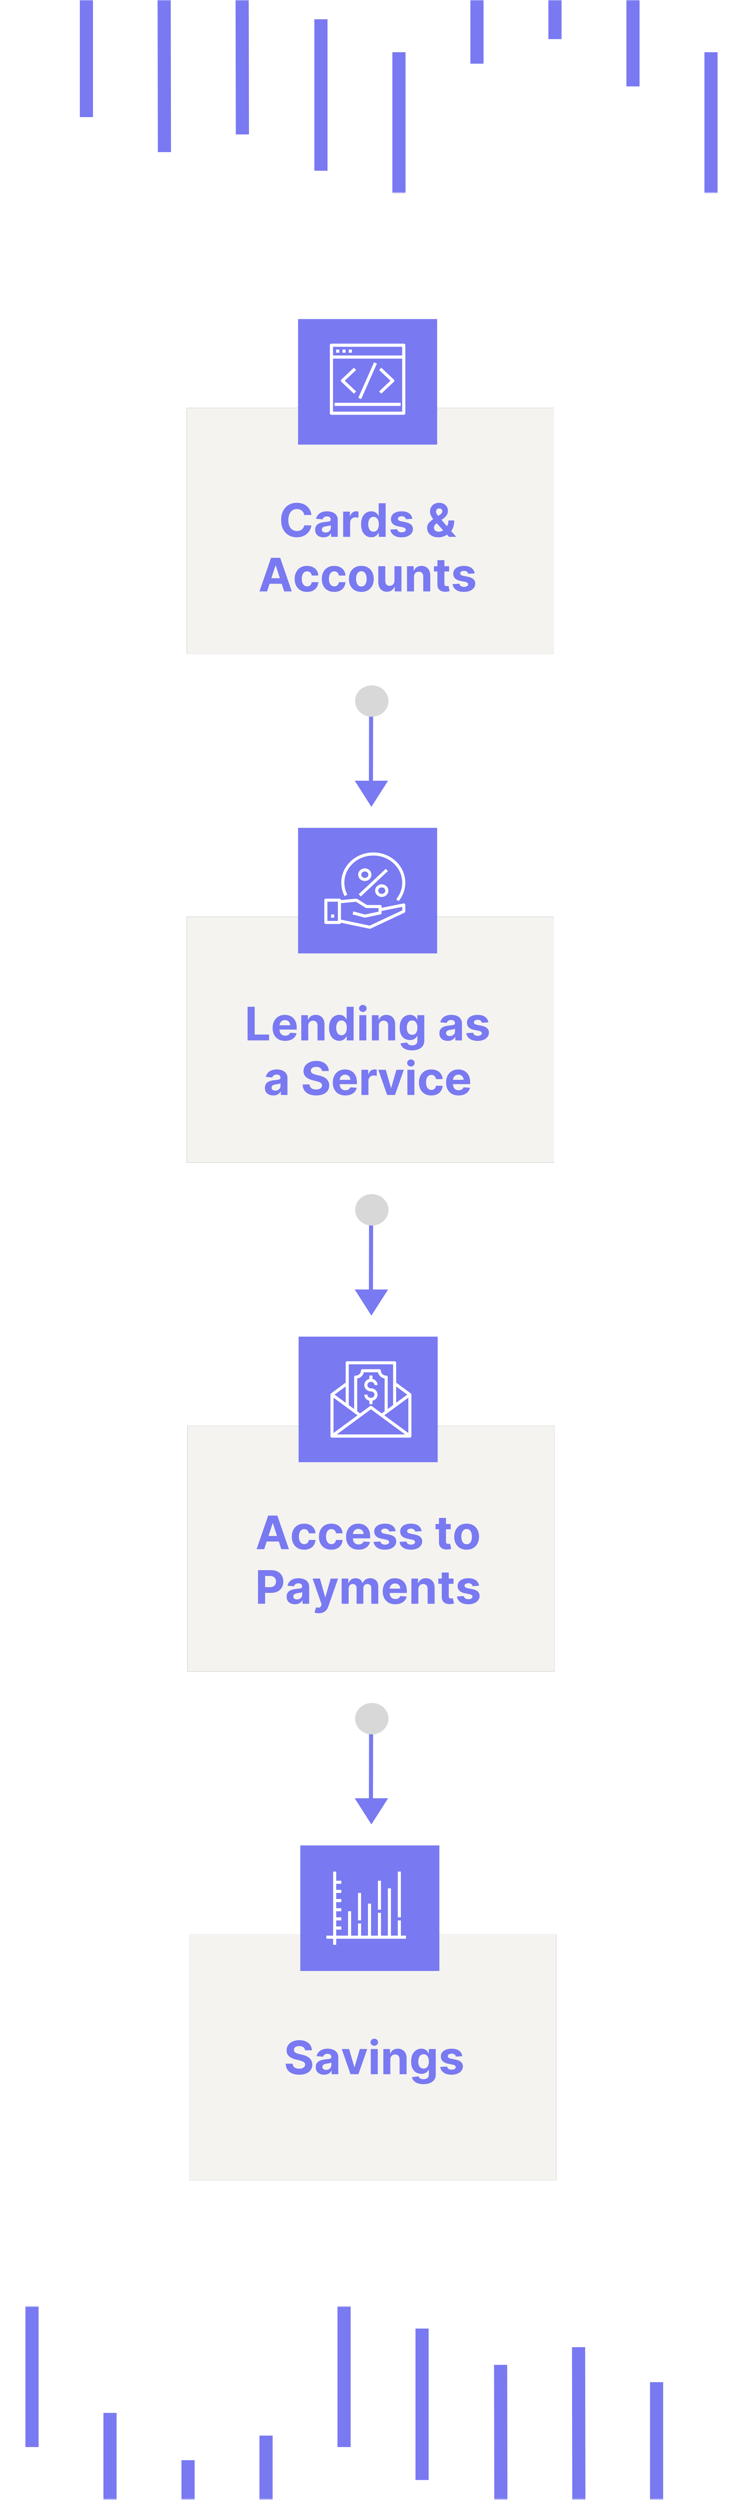 <svg xmlns="http://www.w3.org/2000/svg" xmlns:xlink="http://www.w3.org/1999/xlink" width="354px" height="1191px" viewBox="0 0 354 1191"><title>Comprehensive Suite of BaaS Products Graphic Mobile@2x</title><defs><rect id="path-1" x="0" y="0" width="174.938" height="117.138"></rect><filter x="-14.6%" y="-16.6%" width="129.2%" height="143.5%" filterUnits="objectBoundingBox" id="filter-2"><feGaussianBlur stdDeviation="7.5"></feGaussianBlur></filter><rect id="path-3" x="0" y="0" width="174.938" height="117.138"></rect><filter x="-14.6%" y="-16.6%" width="129.2%" height="143.5%" filterUnits="objectBoundingBox" id="filter-4"><feGaussianBlur stdDeviation="7.5"></feGaussianBlur></filter><rect id="path-5" x="0" y="0" width="174.938" height="117.138"></rect><filter x="-14.6%" y="-16.6%" width="129.2%" height="143.5%" filterUnits="objectBoundingBox" id="filter-6"><feGaussianBlur stdDeviation="7.5"></feGaussianBlur></filter><rect id="path-7" x="0" y="0" width="174.938" height="117.138"></rect><filter x="-14.6%" y="-16.6%" width="129.2%" height="143.5%" filterUnits="objectBoundingBox" id="filter-8"><feGaussianBlur stdDeviation="7.5"></feGaussianBlur></filter><rect id="path-9" x="0" y="0" width="354" height="92"></rect><rect id="path-11" x="0" y="0" width="354" height="145.527"></rect><rect id="path-13" x="0" y="0" width="354" height="92"></rect><rect id="path-15" x="0" y="0" width="354" height="145.527"></rect></defs><g id="Page-1" stroke="none" stroke-width="1" fill="none" fill-rule="evenodd"><g id="Comprehensive-Suite-of-BaaS-Products-Graphic-Mobile" transform="translate(-30, -56)"><g transform="translate(30, 56)"><g id="Group-53" transform="translate(89, 152)"><g id="Group-49" transform="translate(80, 174.508)"><line x1="7.726" y1="47.723" x2="7.818" y2="7.069" id="Line-10" stroke="#7979F2" stroke-width="1.956" stroke-linecap="square"></line><polygon id="Triangle-Copy" fill="#7979F2" transform="translate(7.952, 51.646) scale(1, -1) translate(-7.952, -51.646)" points="7.952 45.415 15.903 57.877 0 57.877"></polygon><ellipse id="Oval" fill="#D8D8D8" cx="8.148" cy="7.477" rx="7.952" ry="7.477"></ellipse></g><g id="Group-49-Copy" transform="translate(80, 416.892)"><line x1="7.726" y1="47.723" x2="7.818" y2="7.069" id="Line-10" stroke="#7979F2" stroke-width="1.956" stroke-linecap="square"></line><polygon id="Triangle-Copy" fill="#7979F2" transform="translate(7.952, 51.646) scale(1, -1) translate(-7.952, -51.646)" points="7.952 45.415 15.903 57.877 0 57.877"></polygon><ellipse id="Oval" fill="#D8D8D8" cx="8.148" cy="7.477" rx="7.952" ry="7.477"></ellipse></g><g id="Group-49-Copy-2" transform="translate(80, 659.277)"><line x1="7.726" y1="47.723" x2="7.818" y2="7.069" id="Line-10" stroke="#7979F2" stroke-width="1.956" stroke-linecap="square"></line><polygon id="Triangle-Copy" fill="#7979F2" transform="translate(7.952, 51.646) scale(1, -1) translate(-7.952, -51.646)" points="7.952 45.415 15.903 57.877 0 57.877"></polygon><ellipse id="Oval" fill="#D8D8D8" cx="8.148" cy="7.477" rx="7.952" ry="7.477"></ellipse></g><g id="Group-48"><g id="Group-42"><g id="Rectangle" transform="translate(0, 42.369)"><use fill="black" fill-opacity="1" filter="url(#filter-2)" xlink:href="#path-1"></use><use fill="#F4F3F0" fill-rule="evenodd" xlink:href="#path-1"></use></g><rect id="Rectangle" fill="#7979F2" x="53.011" y="0" width="66.264" height="59.815"></rect></g><g id="Cards-&amp;-Accounts" transform="translate(34.618, 87.528)" fill="#7979F2" fill-rule="nonzero"><path d="M24.739,5.822 L21.316,5.822 C21.254,5.379 21.126,4.985 20.933,4.638 C20.74,4.292 20.493,3.996 20.191,3.751 C19.888,3.506 19.541,3.319 19.147,3.189 C18.754,3.058 18.328,2.993 17.87,2.993 C17.041,2.993 16.32,3.198 15.705,3.607 C15.09,4.016 14.613,4.61 14.275,5.389 C13.936,6.168 13.767,7.112 13.767,8.222 C13.767,9.363 13.937,10.321 14.278,11.098 C14.62,11.874 15.098,12.46 15.713,12.856 C16.327,13.252 17.039,13.45 17.846,13.45 C18.299,13.45 18.72,13.39 19.108,13.27 C19.496,13.15 19.842,12.975 20.144,12.743 C20.446,12.511 20.697,12.228 20.898,11.895 C21.099,11.561 21.238,11.181 21.316,10.754 L24.739,10.769 C24.651,11.504 24.43,12.211 24.079,12.891 C23.727,13.571 23.256,14.178 22.664,14.712 C22.073,15.246 21.369,15.668 20.554,15.978 C19.739,16.288 18.818,16.443 17.791,16.443 C16.364,16.443 15.089,16.12 13.966,15.474 C12.843,14.828 11.957,13.893 11.309,12.668 C10.66,11.444 10.336,9.962 10.336,8.222 C10.336,6.476 10.664,4.991 11.32,3.767 C11.977,2.543 12.868,1.609 13.993,0.965 C15.119,0.322 16.385,0 17.791,0 C18.719,0 19.58,0.13 20.374,0.391 C21.169,0.651 21.874,1.03 22.488,1.528 C23.103,2.025 23.605,2.634 23.993,3.353 C24.381,4.072 24.63,4.895 24.739,5.822 Z" id="Path"></path><path d="M30.53,16.451 C29.764,16.451 29.082,16.317 28.483,16.049 C27.883,15.78 27.411,15.382 27.064,14.853 C26.718,14.324 26.544,13.664 26.544,12.872 C26.544,12.205 26.667,11.645 26.912,11.191 C27.157,10.738 27.49,10.373 27.912,10.097 C28.334,9.821 28.815,9.613 29.354,9.472 C29.893,9.331 30.46,9.232 31.054,9.175 C31.752,9.102 32.315,9.033 32.742,8.968 C33.169,8.903 33.479,8.805 33.672,8.675 C33.865,8.545 33.961,8.352 33.961,8.097 L33.961,8.05 C33.961,7.555 33.806,7.172 33.496,6.901 C33.186,6.63 32.747,6.494 32.179,6.494 C31.58,6.494 31.103,6.626 30.749,6.889 C30.395,7.152 30.16,7.482 30.046,7.878 L26.966,7.628 C27.123,6.898 27.43,6.267 27.889,5.732 C28.347,5.198 28.94,4.787 29.667,4.498 C30.393,4.209 31.236,4.064 32.195,4.064 C32.862,4.064 33.501,4.142 34.113,4.298 C34.726,4.455 35.27,4.697 35.747,5.025 C36.224,5.353 36.6,5.774 36.876,6.287 C37.152,6.801 37.29,7.414 37.29,8.128 L37.29,16.224 L34.133,16.224 L34.133,14.56 L34.039,14.56 C33.846,14.935 33.589,15.264 33.266,15.548 C32.943,15.832 32.554,16.054 32.101,16.213 C31.648,16.372 31.124,16.451 30.53,16.451 Z M31.484,14.153 C31.973,14.153 32.406,14.056 32.781,13.86 C33.156,13.665 33.451,13.401 33.664,13.067 C33.878,12.734 33.985,12.356 33.985,11.934 L33.985,10.66 C33.88,10.728 33.738,10.789 33.559,10.844 C33.379,10.898 33.177,10.948 32.953,10.992 C32.729,11.036 32.505,11.075 32.281,11.109 C32.057,11.143 31.854,11.173 31.671,11.199 C31.28,11.257 30.939,11.348 30.647,11.473 C30.356,11.598 30.129,11.766 29.968,11.977 C29.806,12.188 29.725,12.45 29.725,12.762 C29.725,13.216 29.891,13.561 30.222,13.798 C30.552,14.035 30.973,14.153 31.484,14.153 Z" id="Shape"></path><path d="M39.877,16.224 L39.877,4.22 L43.105,4.22 L43.105,6.315 L43.23,6.315 C43.449,5.57 43.816,5.006 44.332,4.623 C44.848,4.24 45.442,4.048 46.114,4.048 C46.281,4.048 46.46,4.059 46.653,4.08 C46.846,4.1 47.015,4.129 47.161,4.166 L47.161,7.12 C47.005,7.073 46.789,7.031 46.512,6.995 C46.236,6.958 45.984,6.94 45.754,6.94 C45.265,6.94 44.828,7.045 44.445,7.256 C44.062,7.467 43.76,7.761 43.539,8.136 C43.317,8.511 43.207,8.943 43.207,9.433 L43.207,16.224 L39.877,16.224 Z" id="Path"></path><path d="M53.296,16.42 C52.384,16.42 51.56,16.184 50.822,15.713 C50.085,15.241 49.502,14.545 49.072,13.626 C48.642,12.706 48.427,11.577 48.427,10.238 C48.427,8.862 48.649,7.718 49.091,6.803 C49.534,5.889 50.124,5.204 50.862,4.748 C51.599,4.292 52.408,4.064 53.288,4.064 C53.96,4.064 54.522,4.177 54.972,4.404 C55.423,4.631 55.788,4.912 56.066,5.248 C56.345,5.584 56.558,5.914 56.703,6.237 L56.805,6.237 L56.805,0.219 L60.127,0.219 L60.127,16.224 L56.844,16.224 L56.844,14.302 L56.703,14.302 C56.547,14.635 56.327,14.965 56.043,15.291 C55.759,15.616 55.392,15.886 54.941,16.099 C54.49,16.313 53.942,16.42 53.296,16.42 Z M54.351,13.77 C54.888,13.77 55.342,13.623 55.715,13.329 C56.087,13.035 56.374,12.622 56.574,12.09 C56.775,11.559 56.875,10.936 56.875,10.222 C56.875,9.509 56.776,8.889 56.578,8.362 C56.38,7.836 56.094,7.43 55.719,7.143 C55.344,6.857 54.888,6.713 54.351,6.713 C53.804,6.713 53.343,6.862 52.968,7.159 C52.593,7.456 52.309,7.867 52.116,8.394 C51.923,8.92 51.827,9.529 51.827,10.222 C51.827,10.92 51.924,11.537 52.12,12.071 C52.315,12.605 52.599,13.021 52.972,13.321 C53.344,13.621 53.804,13.77 54.351,13.77 Z" id="Shape"></path><path d="M72.842,7.643 L69.794,7.831 C69.742,7.57 69.63,7.335 69.458,7.124 C69.286,6.913 69.061,6.743 68.782,6.616 C68.503,6.488 68.171,6.424 67.785,6.424 C67.27,6.424 66.835,6.532 66.48,6.748 C66.126,6.965 65.949,7.253 65.949,7.612 C65.949,7.899 66.063,8.141 66.293,8.339 C66.522,8.537 66.915,8.696 67.473,8.816 L69.645,9.253 C70.813,9.493 71.683,9.878 72.256,10.41 C72.829,10.941 73.115,11.639 73.115,12.504 C73.115,13.291 72.885,13.981 72.424,14.575 C71.963,15.169 71.332,15.632 70.532,15.963 C69.733,16.293 68.812,16.459 67.77,16.459 C66.181,16.459 64.916,16.127 63.976,15.462 C63.035,14.798 62.484,13.893 62.323,12.747 L65.597,12.575 C65.696,13.059 65.936,13.428 66.316,13.681 C66.697,13.933 67.184,14.06 67.778,14.06 C68.361,14.06 68.831,13.946 69.188,13.72 C69.545,13.493 69.726,13.2 69.731,12.84 C69.726,12.538 69.599,12.289 69.348,12.094 C69.098,11.899 68.713,11.749 68.192,11.645 L66.113,11.23 C64.941,10.996 64.069,10.59 63.499,10.011 C62.928,9.433 62.643,8.696 62.643,7.8 C62.643,7.029 62.853,6.364 63.272,5.807 C63.692,5.249 64.283,4.819 65.046,4.517 C65.809,4.215 66.704,4.064 67.731,4.064 C69.247,4.064 70.441,4.384 71.314,5.025 C72.187,5.666 72.696,6.539 72.842,7.643 Z" id="Path"></path><path d="M85.229,16.459 C84.124,16.459 83.171,16.261 82.369,15.865 C81.566,15.469 80.95,14.931 80.52,14.251 C80.091,13.571 79.876,12.812 79.876,11.973 C79.876,11.348 80.001,10.793 80.251,10.308 C80.501,9.824 80.85,9.377 81.298,8.968 C81.746,8.559 82.267,8.151 82.861,7.745 L85.964,5.705 C86.365,5.45 86.659,5.18 86.847,4.896 C87.034,4.612 87.128,4.304 87.128,3.97 C87.128,3.652 87,3.358 86.745,3.087 C86.49,2.816 86.128,2.683 85.659,2.688 C85.346,2.688 85.075,2.757 84.846,2.896 C84.617,3.034 84.438,3.213 84.311,3.435 C84.183,3.656 84.119,3.902 84.119,4.173 C84.119,4.507 84.213,4.845 84.401,5.189 C84.588,5.533 84.838,5.897 85.151,6.28 C85.463,6.662 85.805,7.075 86.175,7.518 L93.763,16.224 L90.293,16.224 L83.963,9.175 C83.546,8.701 83.131,8.205 82.716,7.686 C82.302,7.168 81.957,6.616 81.681,6.029 C81.405,5.443 81.267,4.806 81.267,4.119 C81.267,3.342 81.448,2.644 81.81,2.024 C82.172,1.404 82.681,0.913 83.338,0.551 C83.994,0.189 84.76,0.008 85.635,0.008 C86.49,0.008 87.228,0.181 87.851,0.528 C88.474,0.874 88.953,1.332 89.289,1.903 C89.625,2.474 89.793,3.1 89.793,3.783 C89.793,4.538 89.607,5.222 89.234,5.834 C88.862,6.446 88.34,6.995 87.667,7.479 L84.401,9.832 C83.958,10.155 83.631,10.484 83.42,10.82 C83.209,11.156 83.103,11.478 83.103,11.785 C83.103,12.166 83.197,12.507 83.385,12.809 C83.572,13.111 83.838,13.35 84.182,13.524 C84.526,13.699 84.929,13.786 85.393,13.786 C85.956,13.786 86.512,13.657 87.062,13.399 C87.611,13.141 88.112,12.774 88.562,12.297 C89.013,11.821 89.374,11.254 89.645,10.597 C89.916,9.941 90.051,9.214 90.051,8.417 L92.81,8.417 C92.81,9.397 92.703,10.278 92.489,11.062 C92.276,11.847 91.979,12.529 91.598,13.11 C91.218,13.691 90.783,14.166 90.293,14.536 C90.137,14.635 89.986,14.729 89.84,14.818 C89.694,14.906 89.543,15 89.387,15.099 C88.793,15.578 88.13,15.925 87.398,16.138 C86.666,16.352 85.943,16.459 85.229,16.459 Z" id="Path"></path><path d="M3.626,42.224 L0,42.224 L5.525,26.219 L9.886,26.219 L15.404,42.224 L11.778,42.224 L7.768,29.876 L7.643,29.876 L3.626,42.224 Z M3.4,35.933 L11.965,35.933 L11.965,38.575 L3.4,38.575 L3.4,35.933 Z" id="Shape"></path><path d="M22.688,42.459 C21.458,42.459 20.402,42.197 19.519,41.673 C18.635,41.15 17.958,40.422 17.487,39.489 C17.015,38.556 16.779,37.483 16.779,36.269 C16.779,35.04 17.018,33.96 17.494,33.03 C17.971,32.1 18.65,31.373 19.53,30.849 C20.411,30.326 21.458,30.064 22.672,30.064 C23.719,30.064 24.636,30.254 25.423,30.634 C26.21,31.015 26.832,31.549 27.291,32.237 C27.749,32.924 28.002,33.732 28.049,34.659 L24.907,34.659 C24.819,34.06 24.585,33.577 24.208,33.21 C23.83,32.842 23.336,32.659 22.727,32.659 C22.211,32.659 21.762,32.798 21.379,33.077 C20.996,33.355 20.697,33.761 20.484,34.292 C20.27,34.823 20.163,35.467 20.163,36.222 C20.163,36.988 20.269,37.639 20.48,38.176 C20.691,38.713 20.989,39.122 21.375,39.403 C21.76,39.684 22.211,39.825 22.727,39.825 C23.107,39.825 23.45,39.747 23.754,39.591 C24.059,39.434 24.312,39.206 24.512,38.907 C24.713,38.607 24.845,38.246 24.907,37.824 L28.049,37.824 C27.997,38.741 27.748,39.548 27.303,40.243 C26.857,40.939 26.244,41.482 25.462,41.873 C24.681,42.264 23.756,42.459 22.688,42.459 Z" id="Path"></path><path d="M35.614,42.459 C34.384,42.459 33.328,42.197 32.445,41.673 C31.562,41.15 30.885,40.422 30.413,39.489 C29.941,38.556 29.706,37.483 29.706,36.269 C29.706,35.04 29.944,33.96 30.421,33.03 C30.898,32.1 31.576,31.373 32.457,30.849 C33.337,30.326 34.384,30.064 35.598,30.064 C36.646,30.064 37.563,30.254 38.349,30.634 C39.136,31.015 39.759,31.549 40.217,32.237 C40.676,32.924 40.928,33.732 40.975,34.659 L37.834,34.659 C37.745,34.06 37.512,33.577 37.134,33.21 C36.756,32.842 36.263,32.659 35.653,32.659 C35.137,32.659 34.688,32.798 34.305,33.077 C33.922,33.355 33.624,33.761 33.41,34.292 C33.197,34.823 33.09,35.467 33.09,36.222 C33.09,36.988 33.195,37.639 33.406,38.176 C33.617,38.713 33.916,39.122 34.301,39.403 C34.687,39.684 35.137,39.825 35.653,39.825 C36.033,39.825 36.376,39.747 36.681,39.591 C36.986,39.434 37.238,39.206 37.439,38.907 C37.639,38.607 37.771,38.246 37.834,37.824 L40.975,37.824 C40.923,38.741 40.674,39.548 40.229,40.243 C39.783,40.939 39.17,41.482 38.388,41.873 C37.607,42.264 36.682,42.459 35.614,42.459 Z" id="Path"></path><path d="M48.54,42.459 C47.326,42.459 46.278,42.2 45.395,41.681 C44.512,41.163 43.83,40.439 43.351,39.509 C42.872,38.579 42.632,37.499 42.632,36.269 C42.632,35.029 42.872,33.944 43.351,33.014 C43.83,32.084 44.512,31.36 45.395,30.842 C46.278,30.323 47.326,30.064 48.54,30.064 C49.754,30.064 50.803,30.323 51.686,30.842 C52.569,31.36 53.25,32.084 53.73,33.014 C54.209,33.944 54.449,35.029 54.449,36.269 C54.449,37.499 54.209,38.579 53.73,39.509 C53.25,40.439 52.569,41.163 51.686,41.681 C50.803,42.2 49.754,42.459 48.54,42.459 Z M48.556,39.88 C49.108,39.88 49.569,39.722 49.939,39.407 C50.309,39.092 50.589,38.661 50.779,38.114 C50.97,37.567 51.065,36.944 51.065,36.246 C51.065,35.548 50.97,34.925 50.779,34.378 C50.589,33.831 50.309,33.398 49.939,33.081 C49.569,32.763 49.108,32.604 48.556,32.604 C47.999,32.604 47.531,32.763 47.153,33.081 C46.775,33.398 46.492,33.831 46.301,34.378 C46.111,34.925 46.016,35.548 46.016,36.246 C46.016,36.944 46.111,37.567 46.301,38.114 C46.492,38.661 46.775,39.092 47.153,39.407 C47.531,39.722 47.999,39.88 48.556,39.88 Z" id="Shape"></path><path d="M64.319,37.113 L64.319,30.22 L67.649,30.22 L67.649,42.224 L64.452,42.224 L64.452,40.044 L64.327,40.044 C64.056,40.747 63.607,41.313 62.979,41.74 C62.351,42.167 61.587,42.381 60.685,42.381 C59.883,42.381 59.177,42.198 58.567,41.834 C57.958,41.469 57.482,40.951 57.141,40.278 C56.8,39.606 56.627,38.801 56.621,37.864 L56.621,30.22 L59.951,30.22 L59.951,37.27 C59.956,37.978 60.146,38.538 60.521,38.95 C60.896,39.361 61.399,39.567 62.03,39.567 C62.431,39.567 62.806,39.475 63.155,39.29 C63.504,39.105 63.787,38.83 64.003,38.465 C64.219,38.101 64.325,37.65 64.319,37.113 Z" id="Path"></path><path d="M73.635,35.284 L73.635,42.224 L70.306,42.224 L70.306,30.22 L73.479,30.22 L73.479,32.338 L73.62,32.338 C73.885,31.64 74.331,31.086 74.956,30.677 C75.581,30.268 76.339,30.064 77.23,30.064 C78.064,30.064 78.791,30.246 79.411,30.611 C80.031,30.976 80.513,31.495 80.856,32.17 C81.2,32.845 81.372,33.649 81.372,34.581 L81.372,42.224 L78.043,42.224 L78.043,35.175 C78.048,34.44 77.861,33.866 77.48,33.452 C77.1,33.038 76.576,32.831 75.909,32.831 C75.461,32.831 75.067,32.927 74.725,33.12 C74.384,33.312 74.118,33.593 73.928,33.96 C73.738,34.327 73.64,34.769 73.635,35.284 Z" id="Path"></path><path d="M90.375,30.22 L90.375,32.721 L83.146,32.721 L83.146,30.22 L90.375,30.22 Z M84.787,27.344 L88.117,27.344 L88.117,38.536 C88.117,38.843 88.164,39.081 88.257,39.251 C88.351,39.42 88.483,39.539 88.652,39.606 C88.821,39.674 89.018,39.708 89.242,39.708 C89.398,39.708 89.555,39.694 89.711,39.665 C89.867,39.636 89.987,39.614 90.071,39.599 L90.594,42.076 C90.427,42.128 90.193,42.189 89.891,42.26 C89.589,42.33 89.221,42.373 88.789,42.389 C87.987,42.42 87.284,42.313 86.683,42.068 C86.081,41.823 85.613,41.443 85.28,40.927 C84.946,40.411 84.782,39.76 84.787,38.973 L84.787,27.344 Z" id="Shape"></path><path d="M102.528,33.643 L99.48,33.831 C99.428,33.57 99.316,33.335 99.144,33.124 C98.972,32.913 98.747,32.743 98.468,32.616 C98.189,32.488 97.857,32.424 97.472,32.424 C96.956,32.424 96.521,32.532 96.166,32.748 C95.812,32.965 95.635,33.253 95.635,33.612 C95.635,33.899 95.75,34.141 95.979,34.339 C96.208,34.537 96.602,34.696 97.159,34.816 L99.332,35.253 C100.499,35.493 101.369,35.878 101.942,36.41 C102.515,36.941 102.802,37.639 102.802,38.504 C102.802,39.291 102.571,39.981 102.11,40.575 C101.649,41.169 101.018,41.632 100.219,41.963 C99.419,42.293 98.498,42.459 97.456,42.459 C95.867,42.459 94.602,42.127 93.662,41.462 C92.721,40.798 92.17,39.893 92.009,38.747 L95.283,38.575 C95.382,39.059 95.622,39.428 96.002,39.681 C96.383,39.933 96.87,40.06 97.464,40.06 C98.047,40.06 98.518,39.946 98.874,39.72 C99.231,39.493 99.412,39.2 99.418,38.84 C99.412,38.538 99.285,38.289 99.035,38.094 C98.785,37.899 98.399,37.749 97.878,37.645 L95.799,37.23 C94.627,36.996 93.755,36.59 93.185,36.011 C92.614,35.433 92.329,34.696 92.329,33.8 C92.329,33.029 92.539,32.364 92.958,31.807 C93.378,31.249 93.969,30.819 94.732,30.517 C95.496,30.215 96.39,30.064 97.417,30.064 C98.933,30.064 100.127,30.384 101,31.025 C101.873,31.666 102.382,32.539 102.528,33.643 Z" id="Path"></path></g><g id="Group-14" transform="translate(68.915, 12.461)" stroke="#FFFFFF" stroke-linejoin="round" stroke-width="1.502"><polygon id="Stroke-1" points="0 32.4 34.457 32.4 34.457 0 0 0"></polygon><line x1="20.974" y1="8.452" x2="13.483" y2="25.357" id="Stroke-3"></line><polyline id="Stroke-4" points="11.236 11.27 5.244 16.904 11.236 22.539"></polyline><polyline id="Stroke-5" points="23.221 22.539 29.214 16.904 23.221 11.27"></polyline><line x1="2.247" y1="2.817" x2="3.745" y2="2.817" id="Stroke-6"></line><line x1="5.244" y1="2.817" x2="6.742" y2="2.817" id="Stroke-7"></line><line x1="8.24" y1="2.817" x2="9.738" y2="2.817" id="Stroke-8"></line><g id="Group-13" transform="translate(0, 5.283)"><line x1="0" y1="0.352" x2="34.457" y2="0.352" id="Stroke-9"></line><line x1="1.498" y1="22.891" x2="32.959" y2="22.891" id="Stroke-11"></line></g></g></g><g id="Group-50" transform="translate(0, 242.385)"><g id="Group-42"><g id="Rectangle" transform="translate(0, 42.369)"><use fill="black" fill-opacity="1" filter="url(#filter-4)" xlink:href="#path-3"></use><use fill="#F4F3F0" fill-rule="evenodd" xlink:href="#path-3"></use></g><rect id="Rectangle" fill="#7979F2" x="53.011" y="0" width="66.264" height="59.815"></rect></g><g id="Lending-as-a-Service" transform="translate(28.959, 84.34)" fill="#7979F2" fill-rule="nonzero"><polygon id="Path" points="0 16.92 0 0.914 3.384 0.914 3.384 14.13 10.246 14.13 10.246 16.92"></polygon><path d="M17.897,17.154 C16.662,17.154 15.601,16.903 14.712,16.4 C13.824,15.897 13.14,15.184 12.661,14.259 C12.181,13.334 11.942,12.239 11.942,10.973 C11.942,9.738 12.181,8.654 12.661,7.721 C13.14,6.789 13.816,6.062 14.689,5.541 C15.561,5.02 16.587,4.759 17.764,4.759 C18.556,4.759 19.295,4.886 19.98,5.139 C20.665,5.391 21.264,5.77 21.777,6.276 C22.29,6.781 22.69,7.415 22.977,8.179 C23.263,8.942 23.407,9.834 23.407,10.855 L23.407,11.77 L13.27,11.77 L13.27,9.707 L20.273,9.707 C20.273,9.227 20.169,8.803 19.96,8.433 C19.752,8.063 19.464,7.772 19.097,7.561 C18.729,7.35 18.303,7.245 17.819,7.245 C17.313,7.245 16.867,7.361 16.478,7.593 C16.09,7.824 15.787,8.134 15.568,8.523 C15.349,8.911 15.237,9.342 15.232,9.816 L15.232,11.778 C15.232,12.372 15.343,12.885 15.564,13.317 C15.785,13.75 16.099,14.083 16.506,14.318 C16.912,14.552 17.394,14.669 17.952,14.669 C18.322,14.669 18.66,14.617 18.968,14.513 C19.275,14.409 19.538,14.252 19.757,14.044 C19.976,13.836 20.142,13.58 20.257,13.278 L23.336,13.481 C23.18,14.221 22.861,14.866 22.379,15.416 C21.897,15.965 21.277,16.392 20.519,16.697 C19.761,17.002 18.887,17.154 17.897,17.154 Z" id="Path"></path><path d="M28.909,9.98 L28.909,16.92 L25.579,16.92 L25.579,4.916 L28.752,4.916 L28.752,7.034 L28.893,7.034 C29.159,6.336 29.604,5.782 30.229,5.373 C30.855,4.964 31.613,4.759 32.504,4.759 C33.337,4.759 34.064,4.942 34.684,5.307 C35.304,5.671 35.786,6.191 36.13,6.866 C36.474,7.54 36.646,8.344 36.646,9.277 L36.646,16.92 L33.316,16.92 L33.316,9.871 C33.322,9.136 33.134,8.562 32.754,8.147 C32.373,7.733 31.85,7.526 31.183,7.526 C30.735,7.526 30.34,7.622 29.999,7.815 C29.658,8.008 29.392,8.288 29.202,8.655 C29.011,9.023 28.914,9.464 28.909,9.98 Z" id="Path"></path><path d="M43.687,17.115 C42.775,17.115 41.951,16.88 41.214,16.408 C40.476,15.937 39.893,15.241 39.463,14.321 C39.033,13.402 38.818,12.273 38.818,10.934 C38.818,9.558 39.04,8.413 39.483,7.499 C39.925,6.584 40.515,5.899 41.253,5.443 C41.99,4.987 42.799,4.759 43.679,4.759 C44.351,4.759 44.913,4.873 45.364,5.099 C45.814,5.326 46.179,5.607 46.458,5.943 C46.736,6.28 46.949,6.609 47.095,6.932 L47.196,6.932 L47.196,0.914 L50.518,0.914 L50.518,16.92 L47.235,16.92 L47.235,14.997 L47.095,14.997 C46.938,15.331 46.718,15.66 46.434,15.986 C46.15,16.312 45.783,16.581 45.332,16.795 C44.882,17.009 44.333,17.115 43.687,17.115 Z M44.742,14.466 C45.279,14.466 45.733,14.319 46.106,14.024 C46.479,13.73 46.765,13.317 46.966,12.786 C47.166,12.254 47.267,11.632 47.267,10.918 C47.267,10.204 47.168,9.584 46.97,9.058 C46.772,8.532 46.485,8.125 46.11,7.839 C45.735,7.552 45.279,7.409 44.742,7.409 C44.195,7.409 43.734,7.557 43.359,7.854 C42.984,8.151 42.7,8.563 42.507,9.089 C42.314,9.615 42.218,10.225 42.218,10.918 C42.218,11.616 42.316,12.232 42.511,12.766 C42.706,13.3 42.99,13.717 43.363,14.017 C43.735,14.316 44.195,14.466 44.742,14.466 Z" id="Shape"></path><path d="M53.245,16.92 L53.245,4.916 L56.574,4.916 L56.574,16.92 L53.245,16.92 Z M54.918,3.368 C54.423,3.368 53.999,3.203 53.648,2.872 C53.296,2.541 53.12,2.144 53.12,1.68 C53.12,1.222 53.296,0.827 53.648,0.496 C53.999,0.165 54.423,0 54.918,0 C55.413,0 55.836,0.165 56.188,0.496 C56.539,0.827 56.715,1.222 56.715,1.68 C56.715,2.144 56.539,2.541 56.188,2.872 C55.836,3.203 55.413,3.368 54.918,3.368 Z" id="Shape"></path><path d="M62.561,9.98 L62.561,16.92 L59.232,16.92 L59.232,4.916 L62.405,4.916 L62.405,7.034 L62.545,7.034 C62.811,6.336 63.257,5.782 63.882,5.373 C64.507,4.964 65.265,4.759 66.156,4.759 C66.99,4.759 67.716,4.942 68.336,5.307 C68.956,5.671 69.438,6.191 69.782,6.866 C70.126,7.54 70.298,8.344 70.298,9.277 L70.298,16.92 L66.969,16.92 L66.969,9.871 C66.974,9.136 66.786,8.562 66.406,8.147 C66.026,7.733 65.502,7.526 64.835,7.526 C64.387,7.526 63.992,7.622 63.651,7.815 C63.31,8.008 63.044,8.288 62.854,8.655 C62.664,9.023 62.566,9.464 62.561,9.98 Z" id="Path"></path><path d="M78.324,21.672 C77.246,21.672 76.322,21.524 75.554,21.23 C74.785,20.936 74.174,20.536 73.721,20.03 C73.268,19.525 72.973,18.957 72.838,18.327 L75.917,17.913 C76.011,18.152 76.159,18.376 76.363,18.585 C76.566,18.793 76.835,18.961 77.172,19.089 C77.508,19.216 77.918,19.28 78.402,19.28 C79.127,19.28 79.725,19.104 80.196,18.753 C80.668,18.401 80.903,17.814 80.903,16.99 L80.903,14.794 L80.763,14.794 C80.617,15.128 80.398,15.443 80.106,15.74 C79.814,16.037 79.439,16.279 78.981,16.467 C78.522,16.654 77.975,16.748 77.34,16.748 C76.438,16.748 75.619,16.538 74.882,16.119 C74.144,15.7 73.558,15.056 73.123,14.189 C72.688,13.321 72.471,12.223 72.471,10.894 C72.471,9.535 72.692,8.399 73.135,7.487 C73.578,6.575 74.168,5.893 74.905,5.439 C75.642,4.986 76.451,4.759 77.332,4.759 C78.004,4.759 78.567,4.873 79.02,5.099 C79.473,5.326 79.839,5.607 80.118,5.943 C80.397,6.28 80.612,6.609 80.763,6.932 L80.888,6.932 L80.888,4.916 L84.194,4.916 L84.194,17.037 C84.194,18.058 83.943,18.913 83.443,19.601 C82.943,20.288 82.251,20.805 81.368,21.152 C80.485,21.498 79.471,21.672 78.324,21.672 Z M78.395,14.247 C78.931,14.247 79.386,14.113 79.758,13.845 C80.131,13.576 80.417,13.191 80.618,12.688 C80.819,12.185 80.919,11.582 80.919,10.879 C80.919,10.175 80.82,9.565 80.622,9.046 C80.424,8.528 80.137,8.125 79.762,7.839 C79.387,7.552 78.931,7.409 78.395,7.409 C77.848,7.409 77.386,7.556 77.011,7.85 C76.636,8.145 76.352,8.552 76.159,9.073 C75.967,9.595 75.87,10.196 75.87,10.879 C75.87,11.572 75.968,12.17 76.163,12.672 C76.359,13.175 76.643,13.563 77.015,13.837 C77.388,14.11 77.848,14.247 78.395,14.247 Z" id="Shape"></path><path d="M95.377,17.147 C94.611,17.147 93.929,17.012 93.33,16.744 C92.73,16.476 92.258,16.077 91.911,15.548 C91.565,15.02 91.391,14.359 91.391,13.567 C91.391,12.9 91.514,12.34 91.759,11.887 C92.004,11.434 92.337,11.069 92.759,10.793 C93.181,10.517 93.662,10.308 94.201,10.168 C94.74,10.027 95.307,9.928 95.901,9.871 C96.599,9.798 97.162,9.729 97.589,9.664 C98.016,9.598 98.326,9.501 98.519,9.37 C98.712,9.24 98.808,9.047 98.808,8.792 L98.808,8.745 C98.808,8.25 98.653,7.867 98.343,7.596 C98.033,7.325 97.594,7.19 97.026,7.19 C96.427,7.19 95.95,7.322 95.596,7.585 C95.242,7.848 95.007,8.177 94.893,8.573 L91.813,8.323 C91.97,7.594 92.277,6.962 92.736,6.428 C93.194,5.894 93.787,5.482 94.514,5.193 C95.24,4.904 96.083,4.759 97.042,4.759 C97.709,4.759 98.348,4.838 98.96,4.994 C99.573,5.15 100.117,5.393 100.594,5.721 C101.071,6.049 101.447,6.47 101.723,6.983 C101.999,7.496 102.137,8.11 102.137,8.823 L102.137,16.92 L98.98,16.92 L98.98,15.255 L98.886,15.255 C98.693,15.63 98.435,15.96 98.112,16.244 C97.789,16.528 97.401,16.749 96.948,16.908 C96.495,17.067 95.971,17.147 95.377,17.147 Z M96.331,14.849 C96.82,14.849 97.253,14.751 97.628,14.556 C98.003,14.36 98.297,14.096 98.511,13.763 C98.725,13.429 98.831,13.051 98.831,12.629 L98.831,11.356 C98.727,11.423 98.585,11.484 98.406,11.539 C98.226,11.594 98.024,11.643 97.8,11.688 C97.576,11.732 97.352,11.771 97.128,11.805 C96.904,11.839 96.701,11.869 96.518,11.895 C96.127,11.952 95.786,12.043 95.494,12.168 C95.203,12.293 94.976,12.461 94.814,12.672 C94.653,12.883 94.572,13.145 94.572,13.458 C94.572,13.911 94.738,14.256 95.068,14.493 C95.399,14.73 95.82,14.849 96.331,14.849 Z" id="Shape"></path><path d="M114.712,8.339 L111.664,8.526 C111.612,8.266 111.5,8.03 111.328,7.819 C111.156,7.608 110.931,7.439 110.652,7.311 C110.373,7.184 110.041,7.12 109.656,7.12 C109.14,7.12 108.705,7.228 108.35,7.444 C107.996,7.66 107.819,7.948 107.819,8.308 C107.819,8.594 107.934,8.836 108.163,9.034 C108.392,9.232 108.785,9.391 109.343,9.511 L111.516,9.949 C112.683,10.188 113.553,10.574 114.126,11.105 C114.699,11.637 114.986,12.335 114.986,13.2 C114.986,13.987 114.755,14.677 114.294,15.271 C113.833,15.865 113.202,16.327 112.403,16.658 C111.603,16.989 110.682,17.154 109.64,17.154 C108.051,17.154 106.786,16.822 105.846,16.158 C104.905,15.494 104.354,14.588 104.193,13.442 L107.467,13.27 C107.566,13.755 107.806,14.123 108.186,14.376 C108.567,14.629 109.054,14.755 109.648,14.755 C110.231,14.755 110.701,14.642 111.058,14.415 C111.415,14.189 111.596,13.895 111.602,13.536 C111.596,13.234 111.469,12.985 111.219,12.79 C110.969,12.594 110.583,12.444 110.062,12.34 L107.983,11.926 C106.811,11.692 105.939,11.285 105.369,10.707 C104.798,10.129 104.513,9.391 104.513,8.495 C104.513,7.724 104.723,7.06 105.142,6.502 C105.562,5.945 106.153,5.515 106.916,5.213 C107.68,4.911 108.574,4.759 109.601,4.759 C111.117,4.759 112.311,5.08 113.184,5.721 C114.057,6.362 114.566,7.234 114.712,8.339 Z" id="Path"></path><path d="M12.239,43.147 C11.473,43.147 10.79,43.012 10.191,42.744 C9.592,42.476 9.119,42.077 8.773,41.548 C8.426,41.02 8.253,40.359 8.253,39.567 C8.253,38.9 8.375,38.34 8.62,37.887 C8.865,37.434 9.199,37.069 9.621,36.793 C10.043,36.517 10.523,36.308 11.062,36.168 C11.602,36.027 12.168,35.928 12.762,35.871 C13.46,35.798 14.023,35.729 14.45,35.664 C14.878,35.598 15.188,35.501 15.38,35.37 C15.573,35.24 15.67,35.047 15.67,34.792 L15.67,34.745 C15.67,34.25 15.515,33.867 15.205,33.596 C14.895,33.325 14.456,33.19 13.888,33.19 C13.289,33.19 12.812,33.322 12.457,33.585 C12.103,33.848 11.869,34.177 11.754,34.573 L8.675,34.323 C8.831,33.594 9.139,32.962 9.597,32.428 C10.056,31.894 10.648,31.482 11.375,31.193 C12.102,30.904 12.945,30.759 13.903,30.759 C14.57,30.759 15.21,30.838 15.822,30.994 C16.434,31.15 16.979,31.393 17.455,31.721 C17.932,32.049 18.308,32.47 18.585,32.983 C18.861,33.496 18.999,34.11 18.999,34.823 L18.999,42.92 L15.841,42.92 L15.841,41.255 L15.748,41.255 C15.555,41.63 15.297,41.96 14.974,42.244 C14.651,42.528 14.263,42.749 13.81,42.908 C13.356,43.067 12.833,43.147 12.239,43.147 Z M13.192,40.849 C13.682,40.849 14.114,40.751 14.489,40.556 C14.865,40.36 15.159,40.096 15.373,39.763 C15.586,39.429 15.693,39.051 15.693,38.629 L15.693,37.356 C15.589,37.423 15.447,37.484 15.267,37.539 C15.087,37.594 14.885,37.643 14.661,37.688 C14.437,37.732 14.213,37.771 13.989,37.805 C13.765,37.839 13.562,37.869 13.38,37.895 C12.989,37.952 12.648,38.043 12.356,38.168 C12.064,38.293 11.837,38.461 11.676,38.672 C11.514,38.883 11.434,39.145 11.434,39.458 C11.434,39.911 11.599,40.256 11.93,40.493 C12.261,40.73 12.682,40.849 13.192,40.849 Z" id="Shape"></path><path d="M35.434,31.518 C35.372,30.887 35.103,30.397 34.629,30.048 C34.155,29.699 33.512,29.525 32.699,29.525 C32.147,29.525 31.68,29.602 31.3,29.755 C30.92,29.909 30.629,30.121 30.429,30.392 C30.228,30.663 30.128,30.97 30.128,31.314 C30.117,31.601 30.179,31.851 30.311,32.065 C30.444,32.278 30.628,32.462 30.862,32.616 C31.097,32.769 31.368,32.902 31.675,33.014 C31.983,33.126 32.311,33.221 32.66,33.299 L34.098,33.643 C34.796,33.8 35.437,34.008 36.02,34.269 C36.604,34.529 37.109,34.849 37.537,35.23 C37.964,35.61 38.296,36.058 38.533,36.574 C38.77,37.09 38.891,37.681 38.896,38.348 C38.891,39.328 38.642,40.176 38.15,40.892 C37.658,41.608 36.949,42.163 36.024,42.557 C35.1,42.95 33.986,43.147 32.683,43.147 C31.391,43.147 30.267,42.949 29.311,42.553 C28.355,42.157 27.61,41.569 27.076,40.79 C26.542,40.011 26.262,39.046 26.236,37.895 L29.51,37.895 C29.547,38.431 29.702,38.878 29.975,39.235 C30.249,39.592 30.616,39.86 31.077,40.04 C31.538,40.22 32.061,40.31 32.644,40.31 C33.217,40.31 33.716,40.226 34.141,40.06 C34.565,39.893 34.895,39.661 35.129,39.364 C35.364,39.067 35.481,38.726 35.481,38.34 C35.481,37.981 35.376,37.679 35.165,37.434 C34.954,37.189 34.646,36.98 34.242,36.808 C33.839,36.637 33.345,36.48 32.761,36.34 L31.019,35.902 C29.669,35.574 28.604,35.06 27.822,34.362 C27.041,33.664 26.653,32.724 26.658,31.541 C26.653,30.572 26.912,29.725 27.435,29.001 C27.959,28.277 28.679,27.712 29.596,27.305 C30.513,26.899 31.555,26.696 32.722,26.696 C33.91,26.696 34.948,26.899 35.837,27.305 C36.725,27.712 37.417,28.277 37.912,29.001 C38.407,29.725 38.662,30.564 38.678,31.518 L35.434,31.518 Z" id="Path"></path><path d="M46.571,43.154 C45.336,43.154 44.275,42.903 43.386,42.4 C42.498,41.897 41.814,41.184 41.335,40.259 C40.855,39.334 40.616,38.239 40.616,36.973 C40.616,35.738 40.855,34.654 41.335,33.721 C41.814,32.789 42.49,32.062 43.363,31.541 C44.236,31.02 45.261,30.759 46.438,30.759 C47.23,30.759 47.969,30.886 48.654,31.139 C49.339,31.391 49.938,31.77 50.451,32.276 C50.964,32.781 51.364,33.415 51.651,34.179 C51.937,34.942 52.081,35.834 52.081,36.855 L52.081,37.77 L41.944,37.77 L41.944,35.707 L48.947,35.707 C48.947,35.227 48.843,34.803 48.634,34.433 C48.426,34.063 48.138,33.772 47.771,33.561 C47.403,33.35 46.977,33.245 46.493,33.245 C45.987,33.245 45.541,33.361 45.153,33.593 C44.764,33.824 44.461,34.134 44.242,34.523 C44.023,34.911 43.911,35.342 43.906,35.816 L43.906,37.778 C43.906,38.372 44.017,38.885 44.238,39.317 C44.46,39.75 44.773,40.083 45.18,40.318 C45.586,40.552 46.068,40.669 46.626,40.669 C46.996,40.669 47.334,40.617 47.642,40.513 C47.949,40.409 48.212,40.252 48.431,40.044 C48.65,39.836 48.817,39.58 48.931,39.278 L52.01,39.481 C51.854,40.221 51.535,40.866 51.053,41.416 C50.571,41.965 49.951,42.392 49.193,42.697 C48.435,43.002 47.561,43.154 46.571,43.154 Z" id="Path"></path><path d="M54.253,42.92 L54.253,30.916 L57.481,30.916 L57.481,33.01 L57.606,33.01 C57.825,32.265 58.192,31.701 58.708,31.318 C59.224,30.935 59.818,30.744 60.49,30.744 C60.657,30.744 60.836,30.754 61.029,30.775 C61.222,30.796 61.391,30.825 61.537,30.861 L61.537,33.815 C61.381,33.768 61.165,33.727 60.888,33.69 C60.612,33.654 60.36,33.635 60.13,33.635 C59.641,33.635 59.204,33.741 58.821,33.952 C58.438,34.163 58.136,34.456 57.915,34.831 C57.693,35.206 57.583,35.639 57.583,36.129 L57.583,42.92 L54.253,42.92 Z" id="Path"></path><polygon id="Path" points="74.44 30.916 70.243 42.92 66.492 42.92 62.295 30.916 65.812 30.916 68.305 39.505 68.43 39.505 70.915 30.916"></polygon><path d="M76.144,42.92 L76.144,30.916 L79.473,30.916 L79.473,42.92 L76.144,42.92 Z M77.816,29.368 C77.321,29.368 76.898,29.203 76.546,28.872 C76.195,28.541 76.019,28.144 76.019,27.68 C76.019,27.222 76.195,26.827 76.546,26.496 C76.898,26.165 77.321,26 77.816,26 C78.311,26 78.735,26.165 79.086,26.496 C79.438,26.827 79.614,27.222 79.614,27.68 C79.614,28.144 79.438,28.541 79.086,28.872 C78.735,29.203 78.311,29.368 77.816,29.368 Z" id="Shape"></path><path d="M87.554,43.154 C86.324,43.154 85.268,42.893 84.385,42.369 C83.502,41.845 82.825,41.117 82.353,40.185 C81.882,39.252 81.646,38.179 81.646,36.965 C81.646,35.735 81.884,34.655 82.361,33.725 C82.838,32.795 83.516,32.069 84.397,31.545 C85.277,31.021 86.324,30.759 87.538,30.759 C88.586,30.759 89.503,30.95 90.289,31.33 C91.076,31.71 91.699,32.244 92.157,32.932 C92.616,33.62 92.868,34.427 92.915,35.355 L89.774,35.355 C89.685,34.756 89.452,34.272 89.074,33.905 C88.696,33.538 88.203,33.354 87.593,33.354 C87.077,33.354 86.628,33.494 86.245,33.772 C85.862,34.051 85.564,34.456 85.35,34.988 C85.137,35.519 85.03,36.162 85.03,36.918 C85.03,37.684 85.135,38.335 85.346,38.872 C85.557,39.408 85.856,39.817 86.241,40.099 C86.627,40.38 87.077,40.521 87.593,40.521 C87.973,40.521 88.316,40.443 88.621,40.286 C88.926,40.13 89.178,39.902 89.379,39.602 C89.58,39.303 89.711,38.942 89.774,38.52 L92.915,38.52 C92.863,39.437 92.614,40.243 92.169,40.939 C91.723,41.634 91.11,42.178 90.328,42.568 C89.547,42.959 88.622,43.154 87.554,43.154 Z" id="Path"></path><path d="M100.527,43.154 C99.293,43.154 98.231,42.903 97.343,42.4 C96.454,41.897 95.77,41.184 95.291,40.259 C94.812,39.334 94.572,38.239 94.572,36.973 C94.572,35.738 94.812,34.654 95.291,33.721 C95.77,32.789 96.447,32.062 97.319,31.541 C98.192,31.02 99.217,30.759 100.395,30.759 C101.186,30.759 101.925,30.886 102.61,31.139 C103.295,31.391 103.894,31.77 104.408,32.276 C104.921,32.781 105.321,33.415 105.607,34.179 C105.894,34.942 106.037,35.834 106.037,36.855 L106.037,37.77 L95.901,37.77 L95.901,35.707 L102.903,35.707 C102.903,35.227 102.799,34.803 102.591,34.433 C102.382,34.063 102.094,33.772 101.727,33.561 C101.36,33.35 100.934,33.245 100.449,33.245 C99.944,33.245 99.497,33.361 99.109,33.593 C98.721,33.824 98.417,34.134 98.198,34.523 C97.98,34.911 97.868,35.342 97.862,35.816 L97.862,37.778 C97.862,38.372 97.973,38.885 98.195,39.317 C98.416,39.75 98.73,40.083 99.136,40.318 C99.543,40.552 100.025,40.669 100.582,40.669 C100.952,40.669 101.291,40.617 101.598,40.513 C101.905,40.409 102.169,40.252 102.387,40.044 C102.606,39.836 102.773,39.58 102.888,39.278 L105.967,39.481 C105.81,40.221 105.491,40.866 105.009,41.416 C104.527,41.965 103.907,42.392 103.149,42.697 C102.391,43.002 101.517,43.154 100.527,43.154 Z" id="Path"></path></g><g id="Group-16" transform="translate(66.264, 12.461)" stroke="#FFFFFF" stroke-linejoin="round" stroke-width="1.467"><g id="Group-4" transform="translate(0, 21.997)"><polygon id="Stroke-1" points="0 10.619 6.454 10.619 6.454 0 0 0"></polygon><polyline id="Stroke-3" points="6.454 9.861 20.974 12.895 37.108 5.31 37.108 2.276 25.814 4.551"></polyline></g><polyline id="Stroke-5" points="6.454 22.756 14.52 21.997 19.361 25.031 25.814 25.031 25.814 28.066 18.554 29.583 12.907 28.066"></polyline><line x1="3.227" y1="28.824" x2="3.227" y2="30.341" id="Stroke-6"></line><g id="Group-15" transform="translate(8.067, 0)"><path d="M26.013,21.999 C27.912,19.691 29.041,16.797 29.041,13.654 C29.041,6.113 22.54,0 14.52,0 C6.5,0 0,6.113 0,13.654 C0,15.833 0.544,17.894 1.509,19.722" id="Stroke-7"></path><path d="M20.974,17.446 C20.974,18.702 19.891,19.722 18.554,19.722 C17.217,19.722 16.134,18.702 16.134,17.446 C16.134,16.19 17.217,15.171 18.554,15.171 C19.891,15.171 20.974,16.19 20.974,17.446 Z" id="Stroke-9"></path><path d="M12.907,9.861 C12.907,11.117 11.824,12.136 10.487,12.136 C9.15,12.136 8.067,11.117 8.067,9.861 C8.067,8.605 9.15,7.585 10.487,7.585 C11.824,7.585 12.907,8.605 12.907,9.861 Z" id="Stroke-11"></path><line x1="20.974" y1="7.585" x2="8.067" y2="19.722" id="Stroke-13"></line></g></g></g><g id="Group-51" transform="translate(0.259, 484.769)"><g id="Group-42"><g id="Rectangle" transform="translate(0, 42.369)"><use fill="black" fill-opacity="1" filter="url(#filter-6)" xlink:href="#path-5"></use><use fill="#F4F3F0" fill-rule="evenodd" xlink:href="#path-5"></use></g><rect id="Rectangle" fill="#7979F2" x="53.011" y="0" width="66.264" height="59.815"></rect></g><g id="Access-to-Payments" transform="translate(32.992, 85.254)" fill="#7979F2" fill-rule="nonzero"><path d="M3.626,16.006 L0,16.006 L5.525,0 L9.886,0 L15.404,16.006 L11.778,16.006 L7.768,3.658 L7.643,3.658 L3.626,16.006 Z M3.4,9.714 L11.965,9.714 L11.965,12.356 L3.4,12.356 L3.4,9.714 Z" id="Shape"></path><path d="M22.688,16.24 C21.458,16.24 20.402,15.978 19.519,15.455 C18.635,14.931 17.958,14.203 17.487,13.27 C17.015,12.338 16.779,11.264 16.779,10.05 C16.779,8.821 17.018,7.741 17.494,6.811 C17.971,5.881 18.65,5.154 19.53,4.631 C20.411,4.107 21.458,3.845 22.672,3.845 C23.719,3.845 24.636,4.035 25.423,4.416 C26.21,4.796 26.832,5.33 27.291,6.018 C27.749,6.705 28.002,7.513 28.049,8.44 L24.907,8.44 C24.819,7.841 24.585,7.358 24.208,6.991 C23.83,6.623 23.336,6.44 22.727,6.44 C22.211,6.44 21.762,6.579 21.379,6.858 C20.996,7.137 20.697,7.542 20.484,8.073 C20.27,8.605 20.163,9.248 20.163,10.004 C20.163,10.769 20.269,11.421 20.48,11.957 C20.691,12.494 20.989,12.903 21.375,13.184 C21.76,13.466 22.211,13.606 22.727,13.606 C23.107,13.606 23.45,13.528 23.754,13.372 C24.059,13.216 24.312,12.988 24.512,12.688 C24.713,12.388 24.845,12.028 24.907,11.606 L28.049,11.606 C27.997,12.523 27.748,13.329 27.303,14.024 C26.857,14.72 26.244,15.263 25.462,15.654 C24.681,16.045 23.756,16.24 22.688,16.24 Z" id="Path"></path><path d="M35.614,16.24 C34.384,16.24 33.328,15.978 32.445,15.455 C31.562,14.931 30.885,14.203 30.413,13.27 C29.941,12.338 29.706,11.264 29.706,10.05 C29.706,8.821 29.944,7.741 30.421,6.811 C30.898,5.881 31.576,5.154 32.457,4.631 C33.337,4.107 34.384,3.845 35.598,3.845 C36.646,3.845 37.563,4.035 38.349,4.416 C39.136,4.796 39.759,5.33 40.217,6.018 C40.676,6.705 40.928,7.513 40.975,8.44 L37.834,8.44 C37.745,7.841 37.512,7.358 37.134,6.991 C36.756,6.623 36.263,6.44 35.653,6.44 C35.137,6.44 34.688,6.579 34.305,6.858 C33.922,7.137 33.624,7.542 33.41,8.073 C33.197,8.605 33.09,9.248 33.09,10.004 C33.09,10.769 33.195,11.421 33.406,11.957 C33.617,12.494 33.916,12.903 34.301,13.184 C34.687,13.466 35.137,13.606 35.653,13.606 C36.033,13.606 36.376,13.528 36.681,13.372 C36.986,13.216 37.238,12.988 37.439,12.688 C37.639,12.388 37.771,12.028 37.834,11.606 L40.975,11.606 C40.923,12.523 40.674,13.329 40.229,14.024 C39.783,14.72 39.17,15.263 38.388,15.654 C37.607,16.045 36.682,16.24 35.614,16.24 Z" id="Path"></path><path d="M48.587,16.24 C47.353,16.24 46.291,15.989 45.403,15.486 C44.514,14.983 43.83,14.269 43.351,13.345 C42.872,12.42 42.632,11.324 42.632,10.058 C42.632,8.823 42.872,7.74 43.351,6.807 C43.83,5.874 44.506,5.148 45.379,4.627 C46.252,4.106 47.277,3.845 48.454,3.845 C49.246,3.845 49.985,3.971 50.67,4.224 C51.355,4.477 51.954,4.856 52.468,5.361 C52.981,5.867 53.381,6.501 53.667,7.264 C53.954,8.028 54.097,8.92 54.097,9.941 L54.097,10.855 L43.961,10.855 L43.961,8.792 L50.963,8.792 C50.963,8.313 50.859,7.888 50.651,7.518 C50.442,7.148 50.154,6.858 49.787,6.647 C49.42,6.436 48.994,6.33 48.509,6.33 C48.004,6.33 47.557,6.446 47.169,6.678 C46.781,6.91 46.477,7.22 46.258,7.608 C46.04,7.996 45.928,8.427 45.922,8.902 L45.922,10.863 C45.922,11.457 46.033,11.97 46.254,12.403 C46.476,12.835 46.79,13.169 47.196,13.403 C47.603,13.638 48.085,13.755 48.642,13.755 C49.012,13.755 49.351,13.703 49.658,13.599 C49.965,13.494 50.229,13.338 50.447,13.13 C50.666,12.921 50.833,12.666 50.948,12.364 L54.027,12.567 C53.87,13.307 53.551,13.951 53.069,14.501 C52.587,15.051 51.967,15.478 51.209,15.783 C50.451,16.088 49.577,16.24 48.587,16.24 Z" id="Path"></path><path d="M66.258,7.424 L63.21,7.612 C63.158,7.352 63.045,7.116 62.874,6.905 C62.702,6.694 62.476,6.524 62.198,6.397 C61.919,6.269 61.587,6.205 61.201,6.205 C60.685,6.205 60.25,6.313 59.896,6.53 C59.542,6.746 59.365,7.034 59.365,7.393 C59.365,7.68 59.479,7.922 59.708,8.12 C59.938,8.318 60.331,8.477 60.888,8.597 L63.061,9.034 C64.228,9.274 65.098,9.66 65.671,10.191 C66.245,10.723 66.531,11.421 66.531,12.286 C66.531,13.072 66.301,13.763 65.839,14.357 C65.378,14.951 64.748,15.413 63.948,15.744 C63.148,16.075 62.228,16.24 61.185,16.24 C59.596,16.24 58.332,15.908 57.391,15.244 C56.451,14.579 55.9,13.674 55.738,12.528 L59.013,12.356 C59.112,12.84 59.351,13.209 59.732,13.462 C60.112,13.714 60.599,13.841 61.193,13.841 C61.777,13.841 62.247,13.727 62.604,13.501 C62.961,13.274 63.142,12.981 63.147,12.622 C63.142,12.319 63.014,12.071 62.764,11.875 C62.514,11.68 62.129,11.53 61.607,11.426 L59.529,11.012 C58.356,10.777 57.485,10.371 56.914,9.792 C56.344,9.214 56.059,8.477 56.059,7.581 C56.059,6.81 56.268,6.145 56.688,5.588 C57.107,5.03 57.699,4.601 58.462,4.298 C59.225,3.996 60.12,3.845 61.146,3.845 C62.663,3.845 63.857,4.166 64.73,4.806 C65.602,5.447 66.112,6.32 66.258,7.424 Z" id="Path"></path><path d="M78.621,7.424 L75.573,7.612 C75.521,7.352 75.409,7.116 75.237,6.905 C75.065,6.694 74.84,6.524 74.561,6.397 C74.283,6.269 73.95,6.205 73.565,6.205 C73.049,6.205 72.614,6.313 72.26,6.53 C71.905,6.746 71.728,7.034 71.728,7.393 C71.728,7.68 71.843,7.922 72.072,8.12 C72.301,8.318 72.695,8.477 73.252,8.597 L75.425,9.034 C76.592,9.274 77.462,9.66 78.035,10.191 C78.608,10.723 78.895,11.421 78.895,12.286 C78.895,13.072 78.664,13.763 78.203,14.357 C77.742,14.951 77.112,15.413 76.312,15.744 C75.512,16.075 74.591,16.24 73.549,16.24 C71.96,16.24 70.695,15.908 69.755,15.244 C68.814,14.579 68.263,13.674 68.102,12.528 L71.377,12.356 C71.476,12.84 71.715,13.209 72.096,13.462 C72.476,13.714 72.963,13.841 73.557,13.841 C74.141,13.841 74.611,13.727 74.968,13.501 C75.325,13.274 75.506,12.981 75.511,12.622 C75.506,12.319 75.378,12.071 75.128,11.875 C74.878,11.68 74.492,11.53 73.971,11.426 L71.892,11.012 C70.72,10.777 69.849,10.371 69.278,9.792 C68.708,9.214 68.422,8.477 68.422,7.581 C68.422,6.81 68.632,6.145 69.052,5.588 C69.471,5.03 70.062,4.601 70.826,4.298 C71.589,3.996 72.484,3.845 73.51,3.845 C75.026,3.845 76.221,4.166 77.093,4.806 C77.966,5.447 78.475,6.32 78.621,7.424 Z" id="Path"></path><path d="M92.485,4.001 L92.485,6.502 L85.256,6.502 L85.256,4.001 L92.485,4.001 Z M86.898,1.125 L90.227,1.125 L90.227,12.317 C90.227,12.624 90.274,12.863 90.368,13.032 C90.461,13.201 90.593,13.32 90.762,13.387 C90.932,13.455 91.128,13.489 91.352,13.489 C91.509,13.489 91.665,13.475 91.821,13.446 C91.977,13.417 92.097,13.395 92.181,13.38 L92.704,15.857 C92.538,15.909 92.303,15.97 92.001,16.041 C91.699,16.111 91.331,16.154 90.899,16.17 C90.097,16.201 89.395,16.094 88.793,15.849 C88.191,15.604 87.723,15.224 87.39,14.708 C87.057,14.192 86.892,13.541 86.898,12.754 L86.898,1.125 Z" id="Shape"></path><path d="M100.074,16.24 C98.86,16.24 97.812,15.981 96.928,15.462 C96.045,14.944 95.364,14.22 94.885,13.29 C94.405,12.36 94.166,11.28 94.166,10.05 C94.166,8.81 94.405,7.725 94.885,6.795 C95.364,5.865 96.045,5.141 96.928,4.623 C97.812,4.104 98.86,3.845 100.074,3.845 C101.288,3.845 102.337,4.104 103.22,4.623 C104.103,5.141 104.784,5.865 105.263,6.795 C105.743,7.725 105.982,8.81 105.982,10.05 C105.982,11.28 105.743,12.36 105.263,13.29 C104.784,14.22 104.103,14.944 103.22,15.462 C102.337,15.981 101.288,16.24 100.074,16.24 Z M100.09,13.661 C100.642,13.661 101.103,13.503 101.473,13.188 C101.843,12.873 102.123,12.442 102.313,11.895 C102.503,11.348 102.598,10.725 102.598,10.027 C102.598,9.329 102.503,8.706 102.313,8.159 C102.123,7.612 101.843,7.18 101.473,6.862 C101.103,6.544 100.642,6.385 100.09,6.385 C99.532,6.385 99.065,6.544 98.687,6.862 C98.309,7.18 98.025,7.612 97.835,8.159 C97.645,8.706 97.55,9.329 97.55,10.027 C97.55,10.725 97.645,11.348 97.835,11.895 C98.025,12.442 98.309,12.873 98.687,13.188 C99.065,13.503 99.532,13.661 100.09,13.661 Z" id="Shape"></path><path d="M0.672,42.006 L0.672,26 L6.987,26 C8.201,26 9.235,26.231 10.089,26.692 C10.944,27.153 11.597,27.791 12.047,28.606 C12.498,29.422 12.723,30.361 12.723,31.424 C12.723,32.487 12.494,33.424 12.035,34.237 C11.577,35.05 10.914,35.683 10.046,36.136 C9.179,36.59 8.13,36.816 6.901,36.816 L2.876,36.816 L2.876,34.104 L6.354,34.104 C7.005,34.104 7.543,33.991 7.968,33.764 C8.392,33.538 8.71,33.223 8.921,32.819 C9.132,32.415 9.238,31.95 9.238,31.424 C9.238,30.892 9.132,30.427 8.921,30.029 C8.71,29.63 8.391,29.32 7.964,29.099 C7.536,28.877 6.995,28.767 6.338,28.767 L4.056,28.767 L4.056,42.006 L0.672,42.006 Z" id="Path"></path><path d="M18.288,42.232 C17.522,42.232 16.839,42.098 16.24,41.83 C15.641,41.561 15.168,41.163 14.822,40.634 C14.475,40.105 14.302,39.445 14.302,38.653 C14.302,37.986 14.424,37.426 14.669,36.973 C14.914,36.519 15.248,36.155 15.67,35.878 C16.092,35.602 16.572,35.394 17.111,35.253 C17.651,35.113 18.217,35.014 18.811,34.956 C19.509,34.883 20.072,34.814 20.499,34.749 C20.927,34.684 21.237,34.586 21.429,34.456 C21.622,34.326 21.719,34.133 21.719,33.878 L21.719,33.831 C21.719,33.336 21.564,32.953 21.254,32.682 C20.944,32.411 20.505,32.276 19.937,32.276 C19.337,32.276 18.861,32.407 18.506,32.67 C18.152,32.933 17.918,33.263 17.803,33.659 L14.724,33.409 C14.88,32.679 15.188,32.048 15.646,31.514 C16.105,30.98 16.697,30.568 17.424,30.279 C18.151,29.99 18.994,29.845 19.952,29.845 C20.619,29.845 21.259,29.923 21.871,30.08 C22.483,30.236 23.028,30.478 23.504,30.806 C23.981,31.135 24.357,31.555 24.634,32.069 C24.91,32.582 25.048,33.195 25.048,33.909 L25.048,42.006 L21.89,42.006 L21.89,40.341 L21.797,40.341 C21.604,40.716 21.346,41.046 21.023,41.33 C20.7,41.614 20.312,41.835 19.859,41.994 C19.405,42.153 18.882,42.232 18.288,42.232 Z M19.241,39.935 C19.731,39.935 20.163,39.837 20.538,39.641 C20.914,39.446 21.208,39.182 21.422,38.848 C21.635,38.515 21.742,38.137 21.742,37.715 L21.742,36.441 C21.638,36.509 21.496,36.57 21.316,36.625 C21.136,36.68 20.934,36.729 20.71,36.773 C20.486,36.818 20.262,36.857 20.038,36.891 C19.814,36.924 19.611,36.954 19.429,36.98 C19.038,37.038 18.697,37.129 18.405,37.254 C18.113,37.379 17.886,37.547 17.725,37.758 C17.563,37.969 17.483,38.231 17.483,38.543 C17.483,38.997 17.648,39.342 17.979,39.579 C18.31,39.816 18.731,39.935 19.241,39.935 Z" id="Shape"></path><path d="M29.69,46.507 C29.268,46.507 28.873,46.475 28.506,46.409 C28.139,46.344 27.835,46.262 27.596,46.163 L28.346,43.678 C28.737,43.798 29.09,43.863 29.405,43.873 C29.72,43.884 29.994,43.811 30.225,43.655 C30.457,43.498 30.646,43.233 30.792,42.857 L30.987,42.349 L26.681,30.001 L30.182,30.001 L32.668,38.817 L32.793,38.817 L35.301,30.001 L38.826,30.001 L34.16,43.303 C33.936,43.949 33.633,44.513 33.25,44.995 C32.867,45.477 32.384,45.849 31.8,46.113 C31.217,46.376 30.513,46.507 29.69,46.507 Z" id="Path"></path><path d="M40.53,42.006 L40.53,30.001 L43.703,30.001 L43.703,32.119 L43.843,32.119 C44.094,31.416 44.51,30.861 45.094,30.455 C45.677,30.048 46.376,29.845 47.188,29.845 C48.012,29.845 48.712,30.05 49.291,30.459 C49.869,30.868 50.255,31.421 50.447,32.119 L50.572,32.119 C50.817,31.432 51.261,30.881 51.905,30.466 C52.548,30.052 53.31,29.845 54.191,29.845 C55.311,29.845 56.221,30.201 56.922,30.912 C57.623,31.623 57.973,32.63 57.973,33.932 L57.973,42.006 L54.652,42.006 L54.652,34.589 C54.652,33.922 54.475,33.422 54.12,33.088 C53.766,32.755 53.323,32.588 52.792,32.588 C52.188,32.588 51.716,32.78 51.377,33.163 C51.039,33.546 50.869,34.05 50.869,34.675 L50.869,42.006 L47.642,42.006 L47.642,34.519 C47.642,33.93 47.474,33.461 47.138,33.112 C46.802,32.763 46.36,32.588 45.813,32.588 C45.443,32.588 45.111,32.681 44.816,32.866 C44.522,33.051 44.289,33.309 44.117,33.639 C43.945,33.97 43.859,34.357 43.859,34.8 L43.859,42.006 L40.53,42.006 Z" id="Path"></path><path d="M66.07,42.24 C64.835,42.24 63.774,41.989 62.885,41.486 C61.997,40.983 61.313,40.269 60.834,39.345 C60.354,38.42 60.115,37.324 60.115,36.058 C60.115,34.823 60.354,33.74 60.834,32.807 C61.313,31.874 61.989,31.148 62.862,30.627 C63.735,30.106 64.76,29.845 65.937,29.845 C66.729,29.845 67.468,29.971 68.153,30.224 C68.838,30.477 69.437,30.856 69.95,31.361 C70.463,31.867 70.863,32.501 71.15,33.264 C71.436,34.028 71.58,34.92 71.58,35.941 L71.58,36.855 L61.443,36.855 L61.443,34.792 L68.446,34.792 C68.446,34.313 68.342,33.888 68.133,33.518 C67.925,33.148 67.637,32.858 67.27,32.647 C66.902,32.436 66.476,32.33 65.992,32.33 C65.486,32.33 65.04,32.446 64.652,32.678 C64.263,32.91 63.96,33.22 63.741,33.608 C63.522,33.996 63.41,34.427 63.405,34.902 L63.405,36.863 C63.405,37.457 63.516,37.97 63.737,38.403 C63.959,38.835 64.272,39.169 64.679,39.403 C65.085,39.638 65.567,39.755 66.125,39.755 C66.495,39.755 66.833,39.703 67.141,39.599 C67.448,39.494 67.711,39.338 67.93,39.13 C68.149,38.921 68.316,38.666 68.43,38.364 L71.509,38.567 C71.353,39.307 71.034,39.951 70.552,40.501 C70.07,41.051 69.45,41.478 68.692,41.783 C67.934,42.088 67.06,42.24 66.07,42.24 Z" id="Path"></path><path d="M77.082,35.066 L77.082,42.006 L73.752,42.006 L73.752,30.001 L76.925,30.001 L76.925,32.119 L77.066,32.119 C77.332,31.421 77.777,30.868 78.402,30.459 C79.028,30.05 79.786,29.845 80.677,29.845 C81.51,29.845 82.237,30.027 82.857,30.392 C83.477,30.757 83.959,31.277 84.303,31.951 C84.647,32.626 84.819,33.43 84.819,34.362 L84.819,42.006 L81.489,42.006 L81.489,34.956 C81.495,34.222 81.307,33.647 80.927,33.233 C80.546,32.819 80.023,32.612 79.356,32.612 C78.908,32.612 78.513,32.708 78.172,32.901 C77.831,33.094 77.565,33.374 77.375,33.741 C77.185,34.108 77.087,34.55 77.082,35.066 Z" id="Path"></path><path d="M93.822,30.001 L93.822,32.502 L86.593,32.502 L86.593,30.001 L93.822,30.001 Z M88.234,27.125 L91.563,27.125 L91.563,38.317 C91.563,38.624 91.61,38.863 91.704,39.032 C91.798,39.201 91.929,39.32 92.099,39.387 C92.268,39.455 92.465,39.489 92.689,39.489 C92.845,39.489 93.001,39.475 93.158,39.446 C93.314,39.417 93.434,39.395 93.517,39.38 L94.041,41.857 C93.874,41.909 93.64,41.97 93.337,42.041 C93.035,42.111 92.668,42.154 92.235,42.17 C91.433,42.201 90.731,42.094 90.129,41.849 C89.527,41.604 89.06,41.224 88.726,40.708 C88.393,40.192 88.229,39.541 88.234,38.754 L88.234,27.125 Z" id="Shape"></path><path d="M105.975,33.424 L102.927,33.612 C102.875,33.352 102.763,33.116 102.591,32.905 C102.419,32.694 102.193,32.524 101.915,32.397 C101.636,32.269 101.304,32.205 100.918,32.205 C100.402,32.205 99.967,32.313 99.613,32.53 C99.259,32.746 99.082,33.034 99.082,33.393 C99.082,33.68 99.196,33.922 99.425,34.12 C99.655,34.318 100.048,34.477 100.606,34.597 L102.778,35.034 C103.945,35.274 104.815,35.66 105.388,36.191 C105.962,36.723 106.248,37.421 106.248,38.286 C106.248,39.072 106.018,39.763 105.556,40.357 C105.095,40.951 104.465,41.413 103.665,41.744 C102.865,42.075 101.945,42.24 100.902,42.24 C99.313,42.24 98.049,41.908 97.108,41.244 C96.168,40.579 95.617,39.674 95.455,38.528 L98.73,38.356 C98.829,38.84 99.069,39.209 99.449,39.462 C99.829,39.714 100.316,39.841 100.91,39.841 C101.494,39.841 101.964,39.727 102.321,39.501 C102.678,39.274 102.859,38.981 102.864,38.622 C102.859,38.319 102.731,38.071 102.481,37.875 C102.231,37.68 101.846,37.53 101.325,37.426 L99.246,37.012 C98.073,36.777 97.202,36.371 96.631,35.792 C96.061,35.214 95.776,34.477 95.776,33.581 C95.776,32.81 95.985,32.145 96.405,31.588 C96.824,31.03 97.416,30.601 98.179,30.298 C98.942,29.996 99.837,29.845 100.863,29.845 C102.38,29.845 103.574,30.166 104.447,30.806 C105.319,31.447 105.829,32.32 105.975,33.424 Z" id="Path"></path></g><g id="Group-19" transform="translate(68.915, 12.461)" stroke="#FFFFFF" stroke-linejoin="round" stroke-width="1.467"><polyline id="Stroke-1" points="37.108 15.171 37.108 34.892 0 34.892 0 15.171"></polyline><polygon id="Stroke-3" points="18.554 21.239 37.108 34.892 0 34.892"></polygon><polyline id="Stroke-5" points="23.708 25.031 37.108 15.171 29.847 9.828"></polyline><polyline id="Stroke-7" points="13.401 25.032 0 15.171 7.26 9.828"></polyline><polyline id="Stroke-9" points="7.26 20.48 7.26 0 29.848 0 29.848 20.48"></polyline><path d="M11.294,23.514 L11.294,6.827 C13.076,6.827 14.521,5.468 14.521,3.793 L22.587,3.793 C22.587,5.468 24.032,6.827 25.814,6.827 L25.814,23.514" id="Stroke-11"></path><path d="M20.974,10.619 C20.974,9.363 19.891,8.344 18.554,8.344 C17.217,8.344 16.134,9.363 16.134,10.619 C16.134,11.876 17.217,12.895 18.554,12.895 C19.891,12.895 20.974,13.914 20.974,15.171 C20.974,16.427 19.891,17.446 18.554,17.446 C17.217,17.446 16.134,16.427 16.134,15.171" id="Stroke-13"></path><line x1="18.554" y1="8.344" x2="18.554" y2="6.068" id="Stroke-15"></line><line x1="18.554" y1="19.722" x2="18.554" y2="17.446" id="Stroke-17"></line></g></g><g id="Group-52" transform="translate(1.062, 727.154)"><g id="Group-42"><g id="Rectangle" transform="translate(0, 42.369)"><use fill="black" fill-opacity="1" filter="url(#filter-8)" xlink:href="#path-7"></use><use fill="#F4F3F0" fill-rule="evenodd" xlink:href="#path-7"></use></g><rect id="Rectangle" fill="#7979F2" x="53.011" y="0" width="66.264" height="59.815"></rect></g><g id="Savings" transform="translate(46.068, 92.08)" fill="#7979F2" fill-rule="nonzero"><path d="M9.199,5.518 C9.136,4.887 8.868,4.397 8.394,4.048 C7.919,3.699 7.276,3.525 6.463,3.525 C5.911,3.525 5.445,3.602 5.064,3.755 C4.684,3.909 4.393,4.121 4.193,4.392 C3.992,4.663 3.892,4.97 3.892,5.314 C3.882,5.601 3.943,5.851 4.076,6.065 C4.209,6.278 4.392,6.462 4.627,6.616 C4.861,6.769 5.132,6.902 5.439,7.014 C5.747,7.126 6.075,7.221 6.424,7.299 L7.862,7.643 C8.56,7.8 9.201,8.008 9.785,8.269 C10.368,8.529 10.874,8.849 11.301,9.23 C11.728,9.61 12.06,10.058 12.297,10.574 C12.534,11.09 12.655,11.681 12.661,12.348 C12.655,13.328 12.407,14.176 11.914,14.892 C11.422,15.608 10.713,16.163 9.789,16.557 C8.864,16.95 7.75,17.147 6.448,17.147 C5.155,17.147 4.031,16.949 3.075,16.553 C2.119,16.157 1.374,15.569 0.84,14.79 C0.306,14.011 0.026,13.046 0,11.895 L3.275,11.895 C3.311,12.431 3.466,12.878 3.74,13.235 C4.013,13.592 4.38,13.86 4.842,14.04 C5.303,14.22 5.825,14.31 6.408,14.31 C6.982,14.31 7.48,14.226 7.905,14.06 C8.33,13.893 8.659,13.661 8.894,13.364 C9.128,13.067 9.245,12.726 9.245,12.34 C9.245,11.981 9.14,11.679 8.929,11.434 C8.718,11.189 8.41,10.98 8.007,10.808 C7.603,10.637 7.109,10.48 6.526,10.34 L4.783,9.902 C3.433,9.574 2.368,9.06 1.586,8.362 C0.805,7.664 0.417,6.724 0.422,5.541 C0.417,4.572 0.676,3.725 1.2,3.001 C1.723,2.277 2.444,1.712 3.361,1.305 C4.278,0.899 5.32,0.696 6.487,0.696 C7.675,0.696 8.713,0.899 9.601,1.305 C10.489,1.712 11.181,2.277 11.676,3.001 C12.171,3.725 12.426,4.564 12.442,5.518 L9.199,5.518 Z" id="Path"></path><path d="M18.288,17.147 C17.522,17.147 16.839,17.012 16.24,16.744 C15.641,16.476 15.168,16.077 14.822,15.548 C14.475,15.02 14.302,14.359 14.302,13.567 C14.302,12.9 14.424,12.34 14.669,11.887 C14.914,11.434 15.248,11.069 15.67,10.793 C16.092,10.517 16.572,10.308 17.111,10.168 C17.651,10.027 18.217,9.928 18.811,9.871 C19.509,9.798 20.072,9.729 20.499,9.664 C20.927,9.598 21.237,9.501 21.429,9.37 C21.622,9.24 21.719,9.047 21.719,8.792 L21.719,8.745 C21.719,8.25 21.564,7.867 21.254,7.596 C20.944,7.325 20.505,7.19 19.937,7.19 C19.337,7.19 18.861,7.322 18.506,7.585 C18.152,7.848 17.918,8.177 17.803,8.573 L14.724,8.323 C14.88,7.594 15.188,6.962 15.646,6.428 C16.105,5.894 16.697,5.482 17.424,5.193 C18.151,4.904 18.994,4.759 19.952,4.759 C20.619,4.759 21.259,4.838 21.871,4.994 C22.483,5.15 23.028,5.393 23.504,5.721 C23.981,6.049 24.357,6.47 24.634,6.983 C24.91,7.496 25.048,8.11 25.048,8.823 L25.048,16.92 L21.89,16.92 L21.89,15.255 L21.797,15.255 C21.604,15.63 21.346,15.96 21.023,16.244 C20.7,16.528 20.312,16.749 19.859,16.908 C19.405,17.067 18.882,17.147 18.288,17.147 Z M19.241,14.849 C19.731,14.849 20.163,14.751 20.538,14.556 C20.914,14.36 21.208,14.096 21.422,13.763 C21.635,13.429 21.742,13.051 21.742,12.629 L21.742,11.356 C21.638,11.423 21.496,11.484 21.316,11.539 C21.136,11.594 20.934,11.643 20.71,11.688 C20.486,11.732 20.262,11.771 20.038,11.805 C19.814,11.839 19.611,11.869 19.429,11.895 C19.038,11.952 18.697,12.043 18.405,12.168 C18.113,12.293 17.886,12.461 17.725,12.672 C17.563,12.883 17.483,13.145 17.483,13.458 C17.483,13.911 17.648,14.256 17.979,14.493 C18.31,14.73 18.731,14.849 19.241,14.849 Z" id="Shape"></path><polygon id="Path" points="38.826 4.916 34.629 16.92 30.878 16.92 26.681 4.916 30.198 4.916 32.691 13.505 32.816 13.505 35.301 4.916"></polygon><path d="M40.53,16.92 L40.53,4.916 L43.859,4.916 L43.859,16.92 L40.53,16.92 Z M42.202,3.368 C41.707,3.368 41.284,3.203 40.932,2.872 C40.581,2.541 40.405,2.144 40.405,1.68 C40.405,1.222 40.581,0.827 40.932,0.496 C41.284,0.165 41.707,0 42.202,0 C42.697,0 43.121,0.165 43.472,0.496 C43.824,0.827 44,1.222 44,1.68 C44,2.144 43.824,2.541 43.472,2.872 C43.121,3.203 42.697,3.368 42.202,3.368 Z" id="Shape"></path><path d="M49.846,9.98 L49.846,16.92 L46.516,16.92 L46.516,4.916 L49.689,4.916 L49.689,7.034 L49.83,7.034 C50.096,6.336 50.541,5.782 51.166,5.373 C51.792,4.964 52.55,4.759 53.441,4.759 C54.274,4.759 55.001,4.942 55.621,5.307 C56.241,5.671 56.723,6.191 57.067,6.866 C57.411,7.54 57.583,8.344 57.583,9.277 L57.583,16.92 L54.253,16.92 L54.253,9.871 C54.259,9.136 54.071,8.562 53.691,8.147 C53.31,7.733 52.787,7.526 52.12,7.526 C51.672,7.526 51.277,7.622 50.936,7.815 C50.595,8.008 50.329,8.288 50.139,8.655 C49.948,9.023 49.851,9.464 49.846,9.98 Z" id="Path"></path><path d="M65.609,21.672 C64.53,21.672 63.607,21.524 62.838,21.23 C62.07,20.936 61.459,20.536 61.006,20.03 C60.552,19.525 60.258,18.957 60.123,18.327 L63.202,17.913 C63.296,18.152 63.444,18.376 63.647,18.585 C63.85,18.793 64.12,18.961 64.456,19.089 C64.792,19.216 65.203,19.28 65.687,19.28 C66.411,19.28 67.009,19.104 67.481,18.753 C67.952,18.401 68.188,17.814 68.188,16.99 L68.188,14.794 L68.047,14.794 C67.901,15.128 67.683,15.443 67.391,15.74 C67.099,16.037 66.724,16.279 66.265,16.467 C65.807,16.654 65.26,16.748 64.624,16.748 C63.723,16.748 62.904,16.538 62.166,16.119 C61.429,15.7 60.843,15.056 60.408,14.189 C59.973,13.321 59.755,12.223 59.755,10.894 C59.755,9.535 59.977,8.399 60.42,7.487 C60.862,6.575 61.452,5.893 62.19,5.439 C62.927,4.986 63.736,4.759 64.616,4.759 C65.288,4.759 65.851,4.873 66.304,5.099 C66.758,5.326 67.124,5.607 67.402,5.943 C67.681,6.28 67.896,6.609 68.047,6.932 L68.172,6.932 L68.172,4.916 L71.478,4.916 L71.478,17.037 C71.478,18.058 71.228,18.913 70.728,19.601 C70.228,20.288 69.536,20.805 68.653,21.152 C67.77,21.498 66.755,21.672 65.609,21.672 Z M65.679,14.247 C66.216,14.247 66.67,14.113 67.043,13.845 C67.416,13.576 67.702,13.191 67.903,12.688 C68.103,12.185 68.204,11.582 68.204,10.879 C68.204,10.175 68.105,9.565 67.907,9.046 C67.709,8.528 67.422,8.125 67.047,7.839 C66.672,7.552 66.216,7.409 65.679,7.409 C65.132,7.409 64.671,7.556 64.296,7.85 C63.921,8.145 63.637,8.552 63.444,9.073 C63.251,9.595 63.155,10.196 63.155,10.879 C63.155,11.572 63.253,12.17 63.448,12.672 C63.643,13.175 63.927,13.563 64.3,13.837 C64.672,14.11 65.132,14.247 65.679,14.247 Z" id="Shape"></path><path d="M84.123,8.339 L81.075,8.526 C81.023,8.266 80.911,8.03 80.739,7.819 C80.567,7.608 80.342,7.439 80.063,7.311 C79.784,7.184 79.452,7.12 79.067,7.12 C78.551,7.12 78.116,7.228 77.762,7.444 C77.407,7.66 77.23,7.948 77.23,8.308 C77.23,8.594 77.345,8.836 77.574,9.034 C77.803,9.232 78.197,9.391 78.754,9.511 L80.927,9.949 C82.094,10.188 82.964,10.574 83.537,11.105 C84.11,11.637 84.397,12.335 84.397,13.2 C84.397,13.987 84.166,14.677 83.705,15.271 C83.244,15.865 82.614,16.327 81.814,16.658 C81.014,16.989 80.093,17.154 79.051,17.154 C77.462,17.154 76.197,16.822 75.257,16.158 C74.316,15.494 73.765,14.588 73.604,13.442 L76.878,13.27 C76.977,13.755 77.217,14.123 77.597,14.376 C77.978,14.629 78.465,14.755 79.059,14.755 C79.642,14.755 80.113,14.642 80.47,14.415 C80.826,14.189 81.008,13.895 81.013,13.536 C81.008,13.234 80.88,12.985 80.63,12.79 C80.38,12.594 79.994,12.444 79.473,12.34 L77.394,11.926 C76.222,11.692 75.351,11.285 74.78,10.707 C74.21,10.129 73.924,9.391 73.924,8.495 C73.924,7.724 74.134,7.06 74.553,6.502 C74.973,5.945 75.564,5.515 76.327,5.213 C77.091,4.911 77.986,4.759 79.012,4.759 C80.528,4.759 81.723,5.08 82.595,5.721 C83.468,6.362 83.977,7.234 84.123,8.339 Z" id="Path"></path></g><line x1="72.553" y1="21.912" x2="69.392" y2="21.912" id="Stroke-19" stroke="#FFFFFF" stroke-width="1.467" stroke-linejoin="round"></line><line x1="72.553" y1="17.55" x2="69.392" y2="17.55" id="Stroke-21" stroke="#FFFFFF" stroke-width="1.467" stroke-linejoin="round"></line><line x1="72.553" y1="26.273" x2="69.392" y2="26.273" id="Stroke-23" stroke="#FFFFFF" stroke-width="1.467" stroke-linejoin="round"></line><line x1="72.553" y1="30.635" x2="69.392" y2="30.635" id="Stroke-25" stroke="#FFFFFF" stroke-width="1.467" stroke-linejoin="round"></line><line x1="72.553" y1="34.996" x2="69.392" y2="34.996" id="Stroke-27" stroke="#FFFFFF" stroke-width="1.467" stroke-linejoin="round"></line><line x1="72.553" y1="39.358" x2="69.392" y2="39.358" id="Stroke-29" stroke="#FFFFFF" stroke-width="1.467" stroke-linejoin="round"></line><line x1="69.392" y1="47.354" x2="69.392" y2="12.462" id="Stroke-31" stroke="#FFFFFF" stroke-width="1.467" stroke-linejoin="round"></line><line x1="103.372" y1="43.719" x2="65.441" y2="43.719" id="Stroke-33" stroke="#FFFFFF" stroke-width="1.467" stroke-linejoin="round"></line><line x1="100.211" y1="35.723" x2="100.211" y2="43.719" id="Stroke-35" stroke="#FFFFFF" stroke-width="1.467" stroke-linejoin="round"></line><line x1="100.211" y1="12.462" x2="100.211" y2="34.269" id="Stroke-37" stroke="#FFFFFF" stroke-width="1.467" stroke-linejoin="round"></line><line x1="95.47" y1="20.458" x2="95.47" y2="43.719" id="Stroke-39" stroke="#FFFFFF" stroke-width="1.467" stroke-linejoin="round"></line><line x1="90.728" y1="32.088" x2="90.728" y2="43.719" id="Stroke-41" stroke="#FFFFFF" stroke-width="1.467" stroke-linejoin="round"></line><line x1="90.728" y1="16.823" x2="90.728" y2="30.635" id="Stroke-43" stroke="#FFFFFF" stroke-width="1.467" stroke-linejoin="round"></line><line x1="85.987" y1="27.727" x2="85.987" y2="43.719" id="Stroke-45" stroke="#FFFFFF" stroke-width="1.467" stroke-linejoin="round"></line><line x1="81.246" y1="37.177" x2="81.246" y2="43.719" id="Stroke-47" stroke="#FFFFFF" stroke-width="1.467" stroke-linejoin="round"></line><line x1="81.246" y1="22.638" x2="81.246" y2="35.723" id="Stroke-49" stroke="#FFFFFF" stroke-width="1.467" stroke-linejoin="round"></line><line x1="76.504" y1="31.362" x2="76.504" y2="43.719" id="Stroke-51" stroke="#FFFFFF" stroke-width="1.467" stroke-linejoin="round"></line></g></g><g id="Bitmap-Copy-3" transform="translate(177, 46) scale(1, -1) translate(-177, -46)"><mask id="mask-10" fill="white"><use xlink:href="#path-9"></use></mask><use id="Mask" fill-opacity="0" fill="#FFFFFF" xlink:href="#path-9"></use><g id="Bitmap" mask="url(#mask-10)"><g transform="translate(31.659, 0)"><mask id="mask-12" fill="white"><use xlink:href="#path-11"></use></mask><use id="Mask" stroke="none" fill-opacity="0" fill="#D8D8D8" fill-rule="evenodd" xlink:href="#path-11"></use><g id="Group-19-Copy" stroke="none" stroke-width="1" fill="none" fill-rule="evenodd" mask="url(#mask-12)"><g transform="translate(-28.78, -41.222)" stroke="#7979F2" stroke-width="6.269"><line x1="1.126" y1="88.157" x2="1.126" y2="160.224" id="Stroke-4"></line><line x1="38.295" y1="77.43" x2="38.295" y2="149.497" id="Stroke-5"></line><line x1="75.464" y1="60.754" x2="75.319" y2="138.952" id="Stroke-6"></line><line x1="112.608" y1="69.173" x2="112.463" y2="147.37" id="Stroke-6-Copy"></line><line x1="150.027" y1="51.88" x2="150.027" y2="124.045" id="Stroke-9"></line><line x1="187.196" y1="36.277" x2="187.196" y2="108.344" id="Stroke-10"></line><line x1="224.365" y1="102.883" x2="224.365" y2="174.95" id="Stroke-11"></line><line x1="261.534" y1="114.585" x2="261.534" y2="186.75" id="Stroke-12"></line><line x1="298.703" y1="92.058" x2="298.703" y2="164.223" id="Stroke-14"></line><line x1="335.872" y1="36.277" x2="335.872" y2="108.344" id="Stroke-15"></line></g></g></g></g></g><g id="Bitmap-Copy-4" transform="translate(177, 1144.661) scale(1, -1) rotate(180) translate(-177, -1144.661)translate(0, 1098.661)"><mask id="mask-14" fill="white"><use xlink:href="#path-13"></use></mask><use id="Mask" fill-opacity="0" fill="#FFFFFF" xlink:href="#path-13"></use><g id="Bitmap" mask="url(#mask-14)"><g transform="translate(31.659, 0)"><mask id="mask-16" fill="white"><use xlink:href="#path-15"></use></mask><use id="Mask" stroke="none" fill-opacity="0" fill="#D8D8D8" fill-rule="evenodd" xlink:href="#path-15"></use><g id="Group-19-Copy" stroke="none" stroke-width="1" fill="none" fill-rule="evenodd" mask="url(#mask-16)"><g transform="translate(-28.78, -41.222)" stroke="#7979F2" stroke-width="6.269"><line x1="1.126" y1="88.157" x2="1.126" y2="160.224" id="Stroke-4"></line><line x1="38.295" y1="77.43" x2="38.295" y2="149.497" id="Stroke-5"></line><line x1="75.464" y1="60.754" x2="75.319" y2="138.952" id="Stroke-6"></line><line x1="112.608" y1="69.173" x2="112.463" y2="147.37" id="Stroke-6-Copy"></line><line x1="150.027" y1="51.88" x2="150.027" y2="124.045" id="Stroke-9"></line><line x1="187.196" y1="36.277" x2="187.196" y2="108.344" id="Stroke-10"></line><line x1="224.365" y1="102.883" x2="224.365" y2="174.95" id="Stroke-11"></line><line x1="261.534" y1="114.585" x2="261.534" y2="186.75" id="Stroke-12"></line><line x1="298.703" y1="92.058" x2="298.703" y2="164.223" id="Stroke-14"></line><line x1="335.872" y1="36.277" x2="335.872" y2="108.344" id="Stroke-15"></line></g></g></g></g></g></g></g></g></svg>